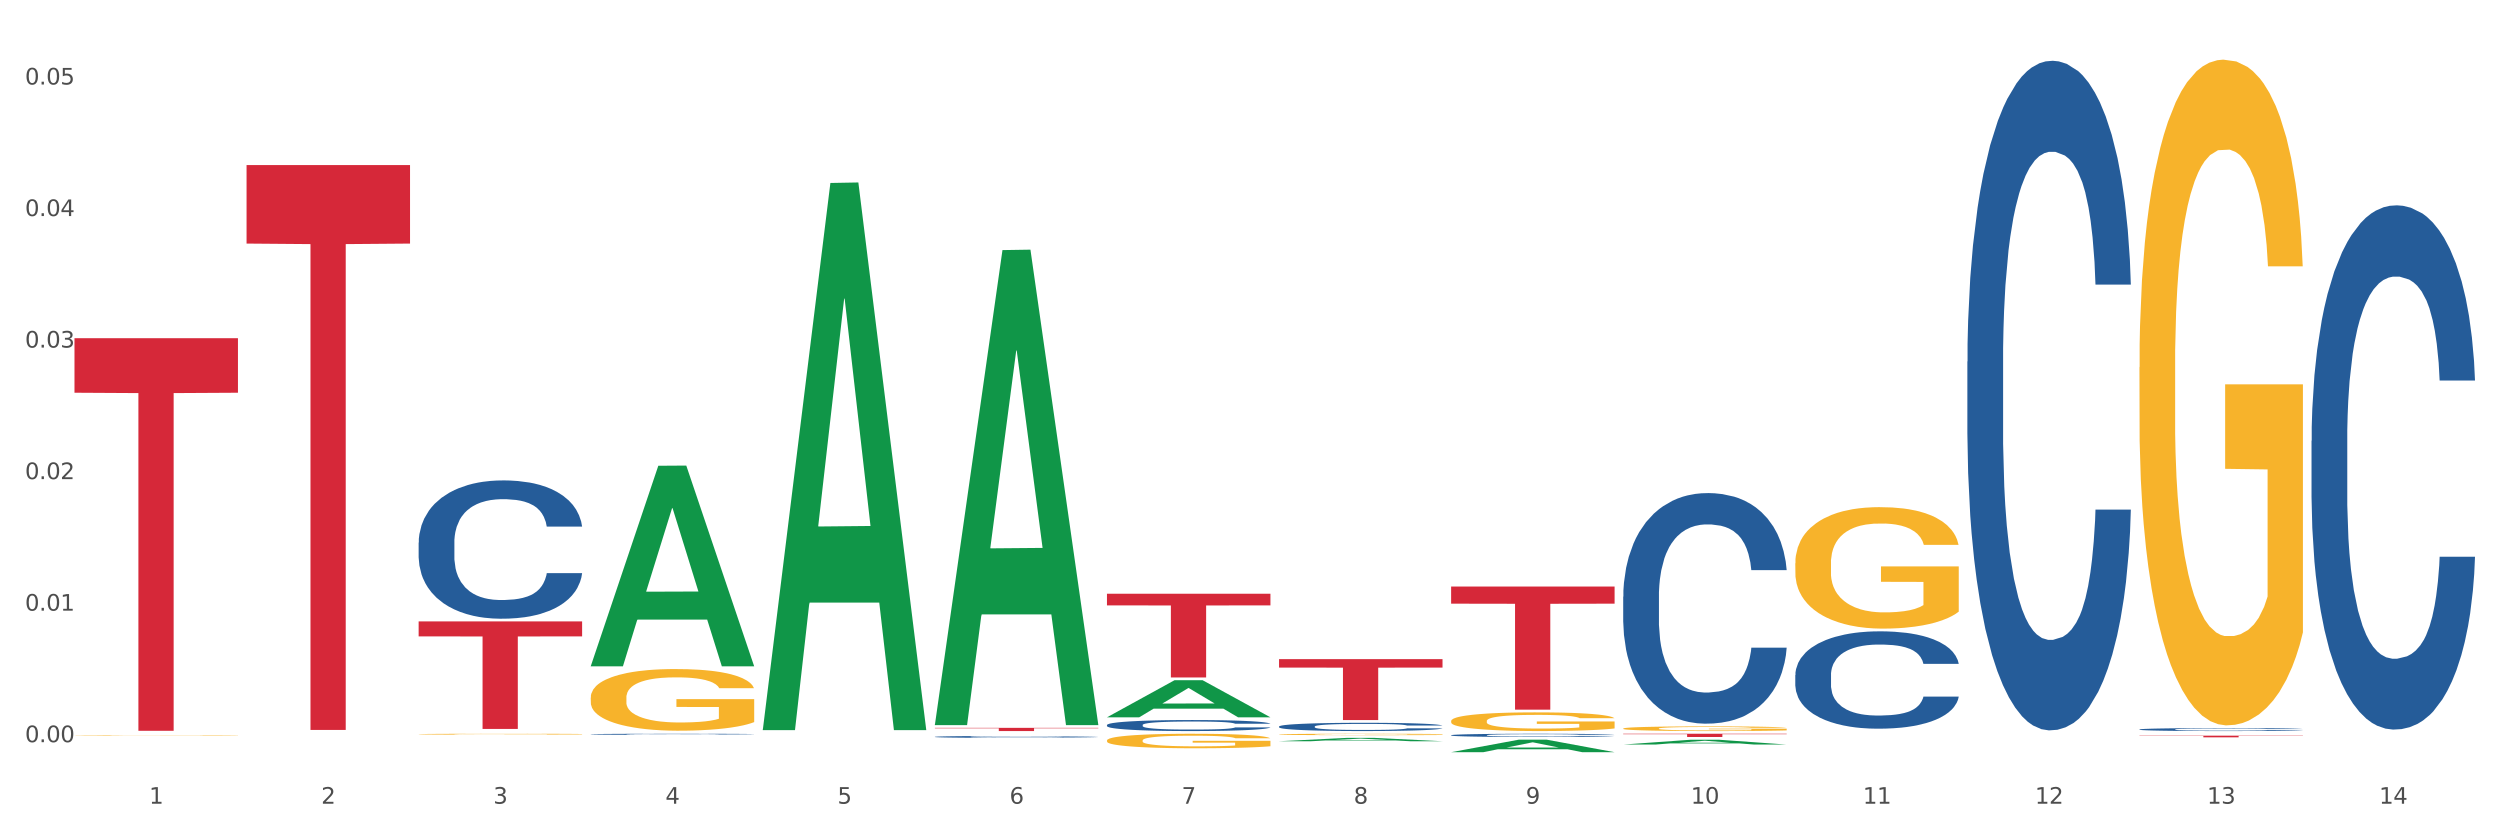 <?xml version="1.0" encoding="utf-8" standalone="no"?>
<!DOCTYPE svg PUBLIC "-//W3C//DTD SVG 1.1//EN"
  "http://www.w3.org/Graphics/SVG/1.1/DTD/svg11.dtd">
<svg xmlns:xlink="http://www.w3.org/1999/xlink" width="1080pt" height="360pt" viewBox="0 0 1080 360" xmlns="http://www.w3.org/2000/svg" version="1.1">
 <rect x="0" y="0" width="1080" height="360" fill="#333333" stroke="none"/>
 <defs>
  <style type="text/css">*{stroke-linejoin: round; stroke-linecap: butt}</style>
 </defs>
 <g id="figure_1">
  <g id="patch_1">
   <path d="M 0 360 
L 1080 360 
L 1080 0 
L 0 0 
z
" style="fill: #ffffff; stroke: #ffffff; stroke-linejoin: miter"/>
  </g>
  <g id="axes_1">
   <g id="matplotlib.axis_1">
    <g id="xtick_1">
     <g id="text_1">
      <!-- 1 -->
      <g style="fill: #4d4d4d" transform="translate(64.432 347.204) scale(0.096 -0.096)">
       <defs>
        <path id="DejaVuSans-31" d="M 794 531 
L 1825 531 
L 1825 4091 
L 703 3866 
L 703 4441 
L 1819 4666 
L 2450 4666 
L 2450 531 
L 3481 531 
L 3481 0 
L 794 0 
L 794 531 
z
" transform="scale(0.016)"/>
       </defs>
       <use xlink:href="#DejaVuSans-31"/>
      </g>
     </g>
    </g>
    <g id="xtick_2">
     <g id="text_2">
      <!-- 2 -->
      <g style="fill: #4d4d4d" transform="translate(138.771 347.204) scale(0.096 -0.096)">
       <defs>
        <path id="DejaVuSans-32" d="M 1228 531 
L 3431 531 
L 3431 0 
L 469 0 
L 469 531 
Q 828 903 1448 1529 
Q 2069 2156 2228 2338 
Q 2531 2678 2651 2914 
Q 2772 3150 2772 3378 
Q 2772 3750 2511 3984 
Q 2250 4219 1831 4219 
Q 1534 4219 1204 4116 
Q 875 4013 500 3803 
L 500 4441 
Q 881 4594 1212 4672 
Q 1544 4750 1819 4750 
Q 2544 4750 2975 4387 
Q 3406 4025 3406 3419 
Q 3406 3131 3298 2873 
Q 3191 2616 2906 2266 
Q 2828 2175 2409 1742 
Q 1991 1309 1228 531 
z
" transform="scale(0.016)"/>
       </defs>
       <use xlink:href="#DejaVuSans-32"/>
      </g>
     </g>
    </g>
    <g id="xtick_3">
     <g id="text_3">
      <!-- 3 -->
      <g style="fill: #4d4d4d" transform="translate(213.109 347.204) scale(0.096 -0.096)">
       <defs>
        <path id="DejaVuSans-33" d="M 2597 2516 
Q 3050 2419 3304 2112 
Q 3559 1806 3559 1356 
Q 3559 666 3084 287 
Q 2609 -91 1734 -91 
Q 1441 -91 1130 -33 
Q 819 25 488 141 
L 488 750 
Q 750 597 1062 519 
Q 1375 441 1716 441 
Q 2309 441 2620 675 
Q 2931 909 2931 1356 
Q 2931 1769 2642 2001 
Q 2353 2234 1838 2234 
L 1294 2234 
L 1294 2753 
L 1863 2753 
Q 2328 2753 2575 2939 
Q 2822 3125 2822 3475 
Q 2822 3834 2567 4026 
Q 2313 4219 1838 4219 
Q 1578 4219 1281 4162 
Q 984 4106 628 3988 
L 628 4550 
Q 988 4650 1302 4700 
Q 1616 4750 1894 4750 
Q 2613 4750 3031 4423 
Q 3450 4097 3450 3541 
Q 3450 3153 3228 2886 
Q 3006 2619 2597 2516 
z
" transform="scale(0.016)"/>
       </defs>
       <use xlink:href="#DejaVuSans-33"/>
      </g>
     </g>
    </g>
    <g id="xtick_4">
     <g id="text_4">
      <!-- 4 -->
      <g style="fill: #4d4d4d" transform="translate(287.448 347.204) scale(0.096 -0.096)">
       <defs>
        <path id="DejaVuSans-34" d="M 2419 4116 
L 825 1625 
L 2419 1625 
L 2419 4116 
z
M 2253 4666 
L 3047 4666 
L 3047 1625 
L 3713 1625 
L 3713 1100 
L 3047 1100 
L 3047 0 
L 2419 0 
L 2419 1100 
L 313 1100 
L 313 1709 
L 2253 4666 
z
" transform="scale(0.016)"/>
       </defs>
       <use xlink:href="#DejaVuSans-34"/>
      </g>
     </g>
    </g>
    <g id="xtick_5">
     <g id="text_5">
      <!-- 5 -->
      <g style="fill: #4d4d4d" transform="translate(361.787 347.204) scale(0.096 -0.096)">
       <defs>
        <path id="DejaVuSans-35" d="M 691 4666 
L 3169 4666 
L 3169 4134 
L 1269 4134 
L 1269 2991 
Q 1406 3038 1543 3061 
Q 1681 3084 1819 3084 
Q 2600 3084 3056 2656 
Q 3513 2228 3513 1497 
Q 3513 744 3044 326 
Q 2575 -91 1722 -91 
Q 1428 -91 1123 -41 
Q 819 9 494 109 
L 494 744 
Q 775 591 1075 516 
Q 1375 441 1709 441 
Q 2250 441 2565 725 
Q 2881 1009 2881 1497 
Q 2881 1984 2565 2268 
Q 2250 2553 1709 2553 
Q 1456 2553 1204 2497 
Q 953 2441 691 2322 
L 691 4666 
z
" transform="scale(0.016)"/>
       </defs>
       <use xlink:href="#DejaVuSans-35"/>
      </g>
     </g>
    </g>
    <g id="xtick_6">
     <g id="text_6">
      <!-- 6 -->
      <g style="fill: #4d4d4d" transform="translate(436.125 347.204) scale(0.096 -0.096)">
       <defs>
        <path id="DejaVuSans-36" d="M 2113 2584 
Q 1688 2584 1439 2293 
Q 1191 2003 1191 1497 
Q 1191 994 1439 701 
Q 1688 409 2113 409 
Q 2538 409 2786 701 
Q 3034 994 3034 1497 
Q 3034 2003 2786 2293 
Q 2538 2584 2113 2584 
z
M 3366 4563 
L 3366 3988 
Q 3128 4100 2886 4159 
Q 2644 4219 2406 4219 
Q 1781 4219 1451 3797 
Q 1122 3375 1075 2522 
Q 1259 2794 1537 2939 
Q 1816 3084 2150 3084 
Q 2853 3084 3261 2657 
Q 3669 2231 3669 1497 
Q 3669 778 3244 343 
Q 2819 -91 2113 -91 
Q 1303 -91 875 529 
Q 447 1150 447 2328 
Q 447 3434 972 4092 
Q 1497 4750 2381 4750 
Q 2619 4750 2861 4703 
Q 3103 4656 3366 4563 
z
" transform="scale(0.016)"/>
       </defs>
       <use xlink:href="#DejaVuSans-36"/>
      </g>
     </g>
    </g>
    <g id="xtick_7">
     <g id="text_7">
      <!-- 7 -->
      <g style="fill: #4d4d4d" transform="translate(510.464 347.204) scale(0.096 -0.096)">
       <defs>
        <path id="DejaVuSans-37" d="M 525 4666 
L 3525 4666 
L 3525 4397 
L 1831 0 
L 1172 0 
L 2766 4134 
L 525 4134 
L 525 4666 
z
" transform="scale(0.016)"/>
       </defs>
       <use xlink:href="#DejaVuSans-37"/>
      </g>
     </g>
    </g>
    <g id="xtick_8">
     <g id="text_8">
      <!-- 8 -->
      <g style="fill: #4d4d4d" transform="translate(584.803 347.204) scale(0.096 -0.096)">
       <defs>
        <path id="DejaVuSans-38" d="M 2034 2216 
Q 1584 2216 1326 1975 
Q 1069 1734 1069 1313 
Q 1069 891 1326 650 
Q 1584 409 2034 409 
Q 2484 409 2743 651 
Q 3003 894 3003 1313 
Q 3003 1734 2745 1975 
Q 2488 2216 2034 2216 
z
M 1403 2484 
Q 997 2584 770 2862 
Q 544 3141 544 3541 
Q 544 4100 942 4425 
Q 1341 4750 2034 4750 
Q 2731 4750 3128 4425 
Q 3525 4100 3525 3541 
Q 3525 3141 3298 2862 
Q 3072 2584 2669 2484 
Q 3125 2378 3379 2068 
Q 3634 1759 3634 1313 
Q 3634 634 3220 271 
Q 2806 -91 2034 -91 
Q 1263 -91 848 271 
Q 434 634 434 1313 
Q 434 1759 690 2068 
Q 947 2378 1403 2484 
z
M 1172 3481 
Q 1172 3119 1398 2916 
Q 1625 2713 2034 2713 
Q 2441 2713 2670 2916 
Q 2900 3119 2900 3481 
Q 2900 3844 2670 4047 
Q 2441 4250 2034 4250 
Q 1625 4250 1398 4047 
Q 1172 3844 1172 3481 
z
" transform="scale(0.016)"/>
       </defs>
       <use xlink:href="#DejaVuSans-38"/>
      </g>
     </g>
    </g>
    <g id="xtick_9">
     <g id="text_9">
      <!-- 9 -->
      <g style="fill: #4d4d4d" transform="translate(659.142 347.204) scale(0.096 -0.096)">
       <defs>
        <path id="DejaVuSans-39" d="M 703 97 
L 703 672 
Q 941 559 1184 500 
Q 1428 441 1663 441 
Q 2288 441 2617 861 
Q 2947 1281 2994 2138 
Q 2813 1869 2534 1725 
Q 2256 1581 1919 1581 
Q 1219 1581 811 2004 
Q 403 2428 403 3163 
Q 403 3881 828 4315 
Q 1253 4750 1959 4750 
Q 2769 4750 3195 4129 
Q 3622 3509 3622 2328 
Q 3622 1225 3098 567 
Q 2575 -91 1691 -91 
Q 1453 -91 1209 -44 
Q 966 3 703 97 
z
M 1959 2075 
Q 2384 2075 2632 2365 
Q 2881 2656 2881 3163 
Q 2881 3666 2632 3958 
Q 2384 4250 1959 4250 
Q 1534 4250 1286 3958 
Q 1038 3666 1038 3163 
Q 1038 2656 1286 2365 
Q 1534 2075 1959 2075 
z
" transform="scale(0.016)"/>
       </defs>
       <use xlink:href="#DejaVuSans-39"/>
      </g>
     </g>
    </g>
    <g id="xtick_10">
     <g id="text_10">
      <!-- 10 -->
      <g style="fill: #4d4d4d" transform="translate(730.426 347.204) scale(0.096 -0.096)">
       <defs>
        <path id="DejaVuSans-30" d="M 2034 4250 
Q 1547 4250 1301 3770 
Q 1056 3291 1056 2328 
Q 1056 1369 1301 889 
Q 1547 409 2034 409 
Q 2525 409 2770 889 
Q 3016 1369 3016 2328 
Q 3016 3291 2770 3770 
Q 2525 4250 2034 4250 
z
M 2034 4750 
Q 2819 4750 3233 4129 
Q 3647 3509 3647 2328 
Q 3647 1150 3233 529 
Q 2819 -91 2034 -91 
Q 1250 -91 836 529 
Q 422 1150 422 2328 
Q 422 3509 836 4129 
Q 1250 4750 2034 4750 
z
" transform="scale(0.016)"/>
       </defs>
       <use xlink:href="#DejaVuSans-31"/>
       <use xlink:href="#DejaVuSans-30" transform="translate(63.623 0)"/>
      </g>
     </g>
    </g>
    <g id="xtick_11">
     <g id="text_11">
      <!-- 11 -->
      <g style="fill: #4d4d4d" transform="translate(804.765 347.204) scale(0.096 -0.096)">
       <use xlink:href="#DejaVuSans-31"/>
       <use xlink:href="#DejaVuSans-31" transform="translate(63.623 0)"/>
      </g>
     </g>
    </g>
    <g id="xtick_12">
     <g id="text_12">
      <!-- 12 -->
      <g style="fill: #4d4d4d" transform="translate(879.104 347.204) scale(0.096 -0.096)">
       <use xlink:href="#DejaVuSans-31"/>
       <use xlink:href="#DejaVuSans-32" transform="translate(63.623 0)"/>
      </g>
     </g>
    </g>
    <g id="xtick_13">
     <g id="text_13">
      <!-- 13 -->
      <g style="fill: #4d4d4d" transform="translate(953.442 347.204) scale(0.096 -0.096)">
       <use xlink:href="#DejaVuSans-31"/>
       <use xlink:href="#DejaVuSans-33" transform="translate(63.623 0)"/>
      </g>
     </g>
    </g>
    <g id="xtick_14">
     <g id="text_14">
      <!-- 14 -->
      <g style="fill: #4d4d4d" transform="translate(1027.781 347.204) scale(0.096 -0.096)">
       <use xlink:href="#DejaVuSans-31"/>
       <use xlink:href="#DejaVuSans-34" transform="translate(63.623 0)"/>
      </g>
     </g>
    </g>
    <g id="xtick_15"/>
    <g id="xtick_16"/>
    <g id="xtick_17"/>
    <g id="xtick_18"/>
    <g id="xtick_19"/>
    <g id="xtick_20"/>
    <g id="xtick_21"/>
    <g id="xtick_22"/>
    <g id="xtick_23"/>
    <g id="xtick_24"/>
    <g id="xtick_25"/>
    <g id="xtick_26"/>
    <g id="xtick_27"/>
   </g>
   <g id="matplotlib.axis_2">
    <g id="ytick_1">
     <g id="text_15">
      <!-- 0.00 -->
      <g style="fill: #4d4d4d" transform="translate(10.8 320.629) scale(0.096 -0.096)">
       <defs>
        <path id="DejaVuSans-2e" d="M 684 794 
L 1344 794 
L 1344 0 
L 684 0 
L 684 794 
z
" transform="scale(0.016)"/>
       </defs>
       <use xlink:href="#DejaVuSans-30"/>
       <use xlink:href="#DejaVuSans-2e" transform="translate(63.623 0)"/>
       <use xlink:href="#DejaVuSans-30" transform="translate(95.41 0)"/>
       <use xlink:href="#DejaVuSans-30" transform="translate(159.033 0)"/>
      </g>
     </g>
    </g>
    <g id="ytick_2">
     <g id="text_16">
      <!-- 0.01 -->
      <g style="fill: #4d4d4d" transform="translate(10.8 263.805) scale(0.096 -0.096)">
       <use xlink:href="#DejaVuSans-30"/>
       <use xlink:href="#DejaVuSans-2e" transform="translate(63.623 0)"/>
       <use xlink:href="#DejaVuSans-30" transform="translate(95.41 0)"/>
       <use xlink:href="#DejaVuSans-31" transform="translate(159.033 0)"/>
      </g>
     </g>
    </g>
    <g id="ytick_3">
     <g id="text_17">
      <!-- 0.02 -->
      <g style="fill: #4d4d4d" transform="translate(10.8 206.982) scale(0.096 -0.096)">
       <use xlink:href="#DejaVuSans-30"/>
       <use xlink:href="#DejaVuSans-2e" transform="translate(63.623 0)"/>
       <use xlink:href="#DejaVuSans-30" transform="translate(95.41 0)"/>
       <use xlink:href="#DejaVuSans-32" transform="translate(159.033 0)"/>
      </g>
     </g>
    </g>
    <g id="ytick_4">
     <g id="text_18">
      <!-- 0.03 -->
      <g style="fill: #4d4d4d" transform="translate(10.8 150.159) scale(0.096 -0.096)">
       <use xlink:href="#DejaVuSans-30"/>
       <use xlink:href="#DejaVuSans-2e" transform="translate(63.623 0)"/>
       <use xlink:href="#DejaVuSans-30" transform="translate(95.41 0)"/>
       <use xlink:href="#DejaVuSans-33" transform="translate(159.033 0)"/>
      </g>
     </g>
    </g>
    <g id="ytick_5">
     <g id="text_19">
      <!-- 0.04 -->
      <g style="fill: #4d4d4d" transform="translate(10.8 93.335) scale(0.096 -0.096)">
       <use xlink:href="#DejaVuSans-30"/>
       <use xlink:href="#DejaVuSans-2e" transform="translate(63.623 0)"/>
       <use xlink:href="#DejaVuSans-30" transform="translate(95.41 0)"/>
       <use xlink:href="#DejaVuSans-34" transform="translate(159.033 0)"/>
      </g>
     </g>
    </g>
    <g id="ytick_6">
     <g id="text_20">
      <!-- 0.05 -->
      <g style="fill: #4d4d4d" transform="translate(10.8 36.512) scale(0.096 -0.096)">
       <use xlink:href="#DejaVuSans-30"/>
       <use xlink:href="#DejaVuSans-2e" transform="translate(63.623 0)"/>
       <use xlink:href="#DejaVuSans-30" transform="translate(95.41 0)"/>
       <use xlink:href="#DejaVuSans-35" transform="translate(159.033 0)"/>
      </g>
     </g>
    </g>
    <g id="ytick_7"/>
    <g id="ytick_8"/>
    <g id="ytick_9"/>
    <g id="ytick_10"/>
    <g id="ytick_11"/>
   </g>
   <g id="PolyCollection_1">
    <path d="M 255.191 287.705 
L 255.264 287.623 
L 284.386 201.207 
L 296.472 201.126 
L 325.813 287.868 
L 311.834 287.868 
L 305.5 267.669 
L 275.431 267.669 
L 275.213 267.994 
L 269.097 287.868 
L 255.191 287.868 
L 255.191 287.705 
L 279.217 255.614 
L 301.714 255.533 
L 290.575 219.614 
L 290.429 219.451 
L 290.284 219.696 
L 279.144 255.533 
L 279.217 255.614 
L 255.191 287.705 
z
" clip-path="url(#pd360935591)" style="fill: #109648"/>
    <path d="M 255.191 317.194 
L 255.275 317.194 
L 255.275 317.182 
L 255.525 317.165 
L 256.443 317.135 
L 257.612 317.112 
L 259.615 317.085 
L 260.701 317.074 
L 262.12 317.062 
L 265.041 317.041 
L 268.381 317.024 
L 270.718 317.014 
L 272.471 317.008 
L 276.394 316.998 
L 278.648 316.993 
L 280.986 316.989 
L 282.989 316.986 
L 286.328 316.983 
L 288.999 316.982 
L 292.088 316.982 
L 294.676 316.982 
L 298.098 316.984 
L 303.107 316.989 
L 305.027 316.992 
L 307.615 316.997 
L 310.286 317.004 
L 312.457 317.011 
L 314.961 317.021 
L 317.549 317.034 
L 320.053 317.05 
L 321.806 317.065 
L 323.225 317.081 
L 324.477 317.101 
L 325.396 317.122 
L 325.813 317.14 
L 310.537 317.14 
L 310.119 317.124 
L 309.284 317.106 
L 308.45 317.095 
L 307.531 317.085 
L 306.112 317.074 
L 304.86 317.068 
L 302.773 317.059 
L 300.853 317.054 
L 299.267 317.051 
L 297.347 317.049 
L 293.257 317.046 
L 290.335 317.046 
L 288.499 317.047 
L 286.245 317.049 
L 284.325 317.052 
L 282.071 317.057 
L 280.318 317.063 
L 278.565 317.07 
L 277.563 317.075 
L 276.06 317.085 
L 275.059 317.093 
L 273.723 317.106 
L 272.972 317.116 
L 271.636 317.14 
L 271.052 317.158 
L 270.801 317.171 
L 270.634 317.185 
L 270.634 317.252 
L 271.135 317.283 
L 271.553 317.295 
L 272.22 317.31 
L 273.473 317.329 
L 275.309 317.348 
L 277.229 317.361 
L 278.815 317.369 
L 280.318 317.375 
L 281.82 317.38 
L 283.657 317.385 
L 285.159 317.387 
L 287.413 317.39 
L 290.085 317.391 
L 292.172 317.391 
L 296.429 317.389 
L 298.349 317.387 
L 300.185 317.384 
L 302.189 317.379 
L 303.775 317.374 
L 304.693 317.37 
L 306.196 317.362 
L 307.364 317.353 
L 308.366 317.343 
L 309.034 317.334 
L 309.785 317.321 
L 310.37 317.307 
L 310.537 317.299 
L 325.813 317.299 
L 325.479 317.315 
L 324.895 317.33 
L 323.726 317.35 
L 322.808 317.362 
L 321.389 317.376 
L 319.886 317.388 
L 317.799 317.401 
L 315.879 317.411 
L 313.876 317.42 
L 311.705 317.428 
L 307.782 317.439 
L 306.363 317.442 
L 303.358 317.447 
L 301.02 317.45 
L 297.598 317.453 
L 294.092 317.455 
L 290.419 317.455 
L 287.163 317.454 
L 283.573 317.452 
L 281.32 317.449 
L 278.815 317.445 
L 275.893 317.439 
L 273.139 317.432 
L 270.551 317.423 
L 268.13 317.413 
L 265.876 317.402 
L 262.955 317.383 
L 260.784 317.365 
L 259.198 317.348 
L 258.113 317.334 
L 257.028 317.316 
L 256.443 317.303 
L 255.525 317.273 
L 255.191 317.245 
L 255.191 317.194 
z
" clip-path="url(#pd360935591)" style="fill: #255c99"/>
    <path d="M 403.869 318.307 
L 403.952 318.306 
L 403.952 318.285 
L 404.202 318.257 
L 405.121 318.204 
L 406.289 318.164 
L 408.293 318.118 
L 409.378 318.098 
L 410.797 318.077 
L 413.719 318.041 
L 417.058 318.011 
L 419.395 317.995 
L 421.148 317.984 
L 425.072 317.966 
L 427.326 317.957 
L 429.663 317.951 
L 431.666 317.946 
L 435.006 317.941 
L 437.677 317.939 
L 440.766 317.938 
L 443.353 317.939 
L 446.776 317.942 
L 451.785 317.951 
L 453.704 317.956 
L 456.292 317.965 
L 458.964 317.977 
L 461.134 317.989 
L 463.638 318.006 
L 466.226 318.029 
L 468.73 318.057 
L 470.483 318.083 
L 471.903 318.111 
L 473.155 318.145 
L 474.073 318.182 
L 474.49 318.212 
L 459.214 318.212 
L 458.797 318.185 
L 457.962 318.155 
L 457.127 318.134 
L 456.209 318.118 
L 454.79 318.099 
L 453.538 318.087 
L 451.451 318.073 
L 449.531 318.064 
L 447.945 318.059 
L 446.025 318.054 
L 441.934 318.05 
L 439.012 318.05 
L 437.176 318.051 
L 434.922 318.055 
L 433.002 318.06 
L 430.748 318.069 
L 428.995 318.079 
L 427.242 318.092 
L 426.24 318.101 
L 424.738 318.117 
L 423.736 318.131 
L 422.401 318.154 
L 421.649 318.17 
L 420.314 318.213 
L 419.729 318.245 
L 419.479 318.266 
L 419.312 318.29 
L 419.312 318.407 
L 419.813 318.46 
L 420.23 318.482 
L 420.898 318.508 
L 422.15 318.541 
L 423.987 318.573 
L 425.907 318.596 
L 427.493 318.611 
L 428.995 318.621 
L 430.498 318.63 
L 432.334 318.637 
L 433.837 318.642 
L 436.091 318.646 
L 438.762 318.648 
L 440.849 318.648 
L 445.106 318.645 
L 447.026 318.641 
L 448.863 318.636 
L 450.866 318.627 
L 452.452 318.618 
L 453.371 318.612 
L 454.873 318.597 
L 456.042 318.582 
L 457.044 318.565 
L 457.711 318.55 
L 458.463 318.527 
L 459.047 318.502 
L 459.214 318.488 
L 474.49 318.488 
L 474.156 318.515 
L 473.572 318.542 
L 472.403 318.577 
L 471.485 318.597 
L 470.066 318.622 
L 468.563 318.643 
L 466.477 318.666 
L 464.557 318.684 
L 462.553 318.699 
L 460.383 318.712 
L 456.459 318.731 
L 455.04 318.736 
L 452.035 318.745 
L 449.698 318.75 
L 446.275 318.756 
L 442.769 318.759 
L 439.096 318.759 
L 435.84 318.758 
L 432.251 318.753 
L 429.997 318.749 
L 427.493 318.742 
L 424.571 318.732 
L 421.816 318.719 
L 419.228 318.704 
L 416.808 318.687 
L 414.554 318.667 
L 411.632 318.635 
L 409.462 318.603 
L 407.875 318.574 
L 406.79 318.549 
L 405.705 318.518 
L 405.121 318.496 
L 404.202 318.443 
L 403.869 318.395 
L 403.869 318.307 
z
" clip-path="url(#pd360935591)" style="fill: #255c99"/>
    <path d="M 478.207 313.194 
L 478.291 313.189 
L 478.291 313.068 
L 478.541 312.902 
L 479.459 312.598 
L 480.628 312.367 
L 482.632 312.098 
L 483.717 311.985 
L 485.136 311.858 
L 488.058 311.654 
L 491.397 311.48 
L 493.734 311.384 
L 495.487 311.323 
L 499.41 311.215 
L 501.664 311.167 
L 504.002 311.128 
L 506.005 311.102 
L 509.344 311.071 
L 512.016 311.058 
L 515.104 311.054 
L 517.692 311.058 
L 521.115 311.076 
L 526.123 311.128 
L 528.043 311.158 
L 530.631 311.21 
L 533.302 311.28 
L 535.473 311.35 
L 537.977 311.45 
L 540.565 311.58 
L 543.069 311.745 
L 544.822 311.898 
L 546.241 312.059 
L 547.493 312.254 
L 548.412 312.467 
L 548.829 312.646 
L 533.553 312.646 
L 533.135 312.485 
L 532.301 312.311 
L 531.466 312.193 
L 530.548 312.098 
L 529.128 311.989 
L 527.876 311.919 
L 525.789 311.837 
L 523.869 311.785 
L 522.283 311.754 
L 520.363 311.728 
L 516.273 311.702 
L 513.351 311.702 
L 511.515 311.711 
L 509.261 311.732 
L 507.341 311.763 
L 505.087 311.815 
L 503.334 311.872 
L 501.581 311.945 
L 500.579 311.998 
L 499.077 312.093 
L 498.075 312.172 
L 496.739 312.306 
L 495.988 312.402 
L 494.652 312.65 
L 494.068 312.833 
L 493.818 312.959 
L 493.651 313.098 
L 493.651 313.777 
L 494.151 314.081 
L 494.569 314.212 
L 495.237 314.359 
L 496.489 314.551 
L 498.325 314.738 
L 500.245 314.873 
L 501.831 314.955 
L 503.334 315.016 
L 504.837 315.064 
L 506.673 315.108 
L 508.176 315.134 
L 510.429 315.16 
L 513.101 315.173 
L 515.188 315.173 
L 519.445 315.151 
L 521.365 315.129 
L 523.202 315.099 
L 525.205 315.051 
L 526.791 314.999 
L 527.709 314.96 
L 529.212 314.877 
L 530.381 314.79 
L 531.382 314.69 
L 532.05 314.603 
L 532.801 314.473 
L 533.386 314.325 
L 533.553 314.246 
L 548.829 314.246 
L 548.495 314.403 
L 547.911 314.555 
L 546.742 314.76 
L 545.824 314.877 
L 544.405 315.021 
L 542.902 315.142 
L 540.815 315.277 
L 538.895 315.377 
L 536.892 315.464 
L 534.721 315.543 
L 530.798 315.651 
L 529.379 315.682 
L 526.374 315.734 
L 524.036 315.764 
L 520.614 315.795 
L 517.108 315.812 
L 513.435 315.817 
L 510.179 315.808 
L 506.59 315.782 
L 504.336 315.756 
L 501.831 315.717 
L 498.91 315.656 
L 496.155 315.582 
L 493.567 315.495 
L 491.146 315.395 
L 488.892 315.282 
L 485.971 315.095 
L 483.8 314.912 
L 482.214 314.742 
L 481.129 314.599 
L 480.044 314.416 
L 479.459 314.29 
L 478.541 313.985 
L 478.207 313.703 
L 478.207 313.194 
z
" clip-path="url(#pd360935591)" style="fill: #255c99"/>
    <path d="M 626.885 317.607 
L 626.968 317.606 
L 626.968 317.571 
L 627.219 317.522 
L 628.137 317.433 
L 629.306 317.366 
L 631.309 317.287 
L 632.394 317.254 
L 633.813 317.217 
L 636.735 317.157 
L 640.074 317.106 
L 642.411 317.078 
L 644.164 317.06 
L 648.088 317.029 
L 650.342 317.015 
L 652.679 317.003 
L 654.683 316.996 
L 658.022 316.987 
L 660.693 316.983 
L 663.782 316.982 
L 666.369 316.983 
L 669.792 316.988 
L 674.801 317.003 
L 676.721 317.012 
L 679.308 317.027 
L 681.98 317.048 
L 684.15 317.068 
L 686.654 317.097 
L 689.242 317.135 
L 691.747 317.184 
L 693.5 317.228 
L 694.919 317.275 
L 696.171 317.333 
L 697.089 317.395 
L 697.506 317.447 
L 682.23 317.447 
L 681.813 317.4 
L 680.978 317.349 
L 680.143 317.315 
L 679.225 317.287 
L 677.806 317.255 
L 676.554 317.235 
L 674.467 317.211 
L 672.547 317.195 
L 670.961 317.186 
L 669.041 317.179 
L 664.95 317.171 
L 662.029 317.171 
L 660.192 317.174 
L 657.938 317.18 
L 656.018 317.189 
L 653.764 317.204 
L 652.011 317.221 
L 650.258 317.242 
L 649.257 317.258 
L 647.754 317.286 
L 646.752 317.308 
L 645.417 317.348 
L 644.665 317.376 
L 643.33 317.448 
L 642.745 317.502 
L 642.495 317.539 
L 642.328 317.579 
L 642.328 317.778 
L 642.829 317.867 
L 643.246 317.905 
L 643.914 317.948 
L 645.166 318.004 
L 647.003 318.059 
L 648.923 318.099 
L 650.509 318.123 
L 652.011 318.141 
L 653.514 318.155 
L 655.35 318.167 
L 656.853 318.175 
L 659.107 318.182 
L 661.778 318.186 
L 663.865 318.186 
L 668.122 318.18 
L 670.042 318.174 
L 671.879 318.165 
L 673.882 318.151 
L 675.468 318.135 
L 676.387 318.124 
L 677.889 318.1 
L 679.058 318.074 
L 680.06 318.045 
L 680.728 318.02 
L 681.479 317.981 
L 682.063 317.938 
L 682.23 317.915 
L 697.506 317.915 
L 697.173 317.961 
L 696.588 318.006 
L 695.42 318.065 
L 694.501 318.1 
L 693.082 318.142 
L 691.58 318.177 
L 689.493 318.217 
L 687.573 318.246 
L 685.569 318.272 
L 683.399 318.294 
L 679.475 318.326 
L 678.056 318.335 
L 675.051 318.35 
L 672.714 318.359 
L 669.291 318.368 
L 665.785 318.373 
L 662.112 318.375 
L 658.856 318.372 
L 655.267 318.364 
L 653.013 318.357 
L 650.509 318.345 
L 647.587 318.328 
L 644.832 318.306 
L 642.244 318.28 
L 639.824 318.251 
L 637.57 318.218 
L 634.648 318.163 
L 632.478 318.11 
L 630.892 318.06 
L 629.806 318.018 
L 628.721 317.965 
L 628.137 317.928 
L 627.219 317.839 
L 626.885 317.756 
L 626.885 317.607 
z
" clip-path="url(#pd360935591)" style="fill: #255c99"/>
    <path d="M 701.223 257.77 
L 701.307 257.679 
L 701.307 255.132 
L 701.557 251.675 
L 702.476 245.306 
L 703.644 240.484 
L 705.648 234.843 
L 706.733 232.478 
L 708.152 229.839 
L 711.074 225.563 
L 714.413 221.924 
L 716.75 219.923 
L 718.503 218.649 
L 722.427 216.374 
L 724.681 215.374 
L 727.018 214.555 
L 729.021 214.009 
L 732.36 213.372 
L 735.032 213.099 
L 738.12 213.008 
L 740.708 213.099 
L 744.131 213.463 
L 749.139 214.555 
L 751.059 215.192 
L 753.647 216.283 
L 756.318 217.739 
L 758.489 219.195 
L 760.993 221.287 
L 763.581 224.017 
L 766.085 227.474 
L 767.838 230.658 
L 769.257 234.024 
L 770.51 238.119 
L 771.428 242.577 
L 771.845 246.307 
L 756.569 246.307 
L 756.151 242.94 
L 755.317 239.301 
L 754.482 236.845 
L 753.564 234.843 
L 752.145 232.569 
L 750.892 231.113 
L 748.805 229.384 
L 746.885 228.293 
L 745.299 227.656 
L 743.379 227.11 
L 739.289 226.564 
L 736.367 226.564 
L 734.531 226.746 
L 732.277 227.201 
L 730.357 227.838 
L 728.103 228.93 
L 726.35 230.112 
L 724.597 231.659 
L 723.595 232.751 
L 722.093 234.752 
L 721.091 236.39 
L 719.755 239.21 
L 719.004 241.212 
L 717.668 246.398 
L 717.084 250.219 
L 716.834 252.857 
L 716.667 255.769 
L 716.667 269.961 
L 717.168 276.33 
L 717.585 279.059 
L 718.253 282.153 
L 719.505 286.156 
L 721.341 290.068 
L 723.261 292.888 
L 724.847 294.617 
L 726.35 295.891 
L 727.853 296.891 
L 729.689 297.801 
L 731.192 298.347 
L 733.446 298.893 
L 736.117 299.166 
L 738.204 299.166 
L 742.461 298.711 
L 744.381 298.256 
L 746.218 297.619 
L 748.221 296.619 
L 749.807 295.527 
L 750.725 294.708 
L 752.228 292.979 
L 753.397 291.16 
L 754.398 289.067 
L 755.066 287.248 
L 755.818 284.518 
L 756.402 281.425 
L 756.569 279.787 
L 771.845 279.787 
L 771.511 283.063 
L 770.927 286.247 
L 769.758 290.523 
L 768.84 292.979 
L 767.421 295.982 
L 765.918 298.529 
L 763.831 301.349 
L 761.911 303.442 
L 759.908 305.262 
L 757.738 306.899 
L 753.814 309.174 
L 752.395 309.811 
L 749.39 310.902 
L 747.052 311.539 
L 743.63 312.176 
L 740.124 312.54 
L 736.451 312.631 
L 733.195 312.449 
L 729.606 311.903 
L 727.352 311.357 
L 724.847 310.538 
L 721.926 309.265 
L 719.171 307.718 
L 716.583 305.898 
L 714.162 303.806 
L 711.908 301.44 
L 708.987 297.528 
L 706.816 293.707 
L 705.23 290.159 
L 704.145 287.157 
L 703.06 283.335 
L 702.476 280.697 
L 701.557 274.328 
L 701.223 268.415 
L 701.223 257.77 
z
" clip-path="url(#pd360935591)" style="fill: #255c99"/>
    <path d="M 775.562 291.632 
L 775.646 291.594 
L 775.646 290.518 
L 775.896 289.058 
L 776.814 286.369 
L 777.983 284.333 
L 779.986 281.951 
L 781.072 280.953 
L 782.491 279.839 
L 785.412 278.033 
L 788.752 276.496 
L 791.089 275.651 
L 792.842 275.113 
L 796.765 274.153 
L 799.019 273.73 
L 801.357 273.385 
L 803.36 273.154 
L 806.699 272.885 
L 809.37 272.77 
L 812.459 272.732 
L 815.047 272.77 
L 818.469 272.924 
L 823.478 273.385 
L 825.398 273.654 
L 827.986 274.115 
L 830.657 274.729 
L 832.828 275.344 
L 835.332 276.227 
L 837.92 277.38 
L 840.424 278.84 
L 842.177 280.184 
L 843.596 281.606 
L 844.848 283.334 
L 845.766 285.217 
L 846.184 286.792 
L 830.908 286.792 
L 830.49 285.371 
L 829.655 283.834 
L 828.821 282.797 
L 827.902 281.951 
L 826.483 280.991 
L 825.231 280.376 
L 823.144 279.647 
L 821.224 279.186 
L 819.638 278.917 
L 817.718 278.686 
L 813.628 278.456 
L 810.706 278.456 
L 808.87 278.532 
L 806.616 278.725 
L 804.696 278.993 
L 802.442 279.454 
L 800.689 279.954 
L 798.936 280.607 
L 797.934 281.068 
L 796.431 281.913 
L 795.43 282.605 
L 794.094 283.795 
L 793.343 284.641 
L 792.007 286.83 
L 791.423 288.444 
L 791.172 289.558 
L 791.005 290.787 
L 791.005 296.78 
L 791.506 299.469 
L 791.924 300.622 
L 792.591 301.928 
L 793.844 303.618 
L 795.68 305.27 
L 797.6 306.461 
L 799.186 307.191 
L 800.689 307.729 
L 802.191 308.151 
L 804.028 308.535 
L 805.53 308.766 
L 807.784 308.996 
L 810.456 309.112 
L 812.543 309.112 
L 816.8 308.92 
L 818.72 308.728 
L 820.556 308.459 
L 822.56 308.036 
L 824.146 307.575 
L 825.064 307.229 
L 826.567 306.499 
L 827.735 305.731 
L 828.737 304.848 
L 829.405 304.079 
L 830.156 302.927 
L 830.741 301.621 
L 830.908 300.929 
L 846.184 300.929 
L 845.85 302.312 
L 845.266 303.657 
L 844.097 305.462 
L 843.179 306.499 
L 841.76 307.767 
L 840.257 308.843 
L 838.17 310.034 
L 836.25 310.917 
L 834.247 311.686 
L 832.076 312.377 
L 828.153 313.338 
L 826.734 313.606 
L 823.728 314.067 
L 821.391 314.336 
L 817.969 314.605 
L 814.463 314.759 
L 810.79 314.797 
L 807.534 314.721 
L 803.944 314.49 
L 801.69 314.26 
L 799.186 313.914 
L 796.264 313.376 
L 793.51 312.723 
L 790.922 311.955 
L 788.501 311.071 
L 786.247 310.072 
L 783.325 308.42 
L 781.155 306.807 
L 779.569 305.309 
L 778.484 304.041 
L 777.399 302.427 
L 776.814 301.313 
L 775.896 298.624 
L 775.562 296.127 
L 775.562 291.632 
z
" clip-path="url(#pd360935591)" style="fill: #255c99"/>
    <path d="M 849.901 156.229 
L 849.984 155.965 
L 849.984 148.568 
L 850.235 138.529 
L 851.153 120.037 
L 852.322 106.036 
L 854.325 89.657 
L 855.41 82.788 
L 856.829 75.127 
L 859.751 62.711 
L 863.09 52.144 
L 865.428 46.332 
L 867.181 42.633 
L 871.104 36.029 
L 873.358 33.123 
L 875.695 30.745 
L 877.699 29.16 
L 881.038 27.311 
L 883.709 26.518 
L 886.798 26.254 
L 889.386 26.518 
L 892.808 27.575 
L 897.817 30.745 
L 899.737 32.595 
L 902.325 35.765 
L 904.996 39.991 
L 907.166 44.218 
L 909.671 50.294 
L 912.258 58.22 
L 914.763 68.258 
L 916.516 77.505 
L 917.935 87.279 
L 919.187 99.167 
L 920.105 112.112 
L 920.523 122.943 
L 905.246 122.943 
L 904.829 113.168 
L 903.994 102.601 
L 903.159 95.469 
L 902.241 89.657 
L 900.822 83.052 
L 899.57 78.825 
L 897.483 73.806 
L 895.563 70.636 
L 893.977 68.787 
L 892.057 67.202 
L 887.966 65.617 
L 885.045 65.617 
L 883.208 66.145 
L 880.954 67.466 
L 879.034 69.315 
L 876.78 72.485 
L 875.027 75.92 
L 873.274 80.411 
L 872.273 83.581 
L 870.77 89.393 
L 869.768 94.148 
L 868.433 102.337 
L 867.681 108.149 
L 866.346 123.207 
L 865.761 134.303 
L 865.511 141.964 
L 865.344 150.417 
L 865.344 191.629 
L 865.845 210.121 
L 866.262 218.047 
L 866.93 227.029 
L 868.182 238.652 
L 870.019 250.012 
L 871.939 258.202 
L 873.525 263.221 
L 875.027 266.919 
L 876.53 269.825 
L 878.367 272.467 
L 879.869 274.052 
L 882.123 275.637 
L 884.794 276.43 
L 886.881 276.43 
L 891.139 275.109 
L 893.059 273.788 
L 894.895 271.939 
L 896.899 269.033 
L 898.485 265.863 
L 899.403 263.485 
L 900.905 258.466 
L 902.074 253.182 
L 903.076 247.106 
L 903.744 241.823 
L 904.495 233.897 
L 905.079 224.915 
L 905.246 220.16 
L 920.523 220.16 
L 920.189 229.67 
L 919.604 238.917 
L 918.436 251.333 
L 917.517 258.466 
L 916.098 267.184 
L 914.596 274.581 
L 912.509 282.77 
L 910.589 288.846 
L 908.585 294.13 
L 906.415 298.885 
L 902.491 305.489 
L 901.072 307.338 
L 898.067 310.509 
L 895.73 312.358 
L 892.307 314.207 
L 888.801 315.264 
L 885.128 315.528 
L 881.873 315 
L 878.283 313.415 
L 876.029 311.829 
L 873.525 309.452 
L 870.603 305.753 
L 867.848 301.262 
L 865.261 295.979 
L 862.84 289.903 
L 860.586 283.034 
L 857.664 271.675 
L 855.494 260.579 
L 853.908 250.276 
L 852.823 241.558 
L 851.737 230.463 
L 851.153 222.802 
L 850.235 204.309 
L 849.901 187.138 
L 849.901 156.229 
z
" clip-path="url(#pd360935591)" style="fill: #255c99"/>
    <path d="M 924.24 315.111 
L 924.323 315.11 
L 924.323 315.077 
L 924.573 315.032 
L 925.492 314.95 
L 926.66 314.888 
L 928.664 314.816 
L 929.749 314.785 
L 931.168 314.751 
L 934.09 314.696 
L 937.429 314.65 
L 939.766 314.624 
L 941.519 314.607 
L 945.443 314.578 
L 947.697 314.565 
L 950.034 314.555 
L 952.037 314.548 
L 955.377 314.54 
L 958.048 314.536 
L 961.136 314.535 
L 963.724 314.536 
L 967.147 314.541 
L 972.155 314.555 
L 974.075 314.563 
L 976.663 314.577 
L 979.335 314.596 
L 981.505 314.614 
L 984.009 314.641 
L 986.597 314.677 
L 989.101 314.721 
L 990.854 314.762 
L 992.273 314.805 
L 993.526 314.858 
L 994.444 314.915 
L 994.861 314.963 
L 979.585 314.963 
L 979.168 314.92 
L 978.333 314.873 
L 977.498 314.842 
L 976.58 314.816 
L 975.161 314.787 
L 973.908 314.768 
L 971.822 314.746 
L 969.902 314.732 
L 968.316 314.723 
L 966.396 314.716 
L 962.305 314.709 
L 959.383 314.709 
L 957.547 314.712 
L 955.293 314.717 
L 953.373 314.726 
L 951.119 314.74 
L 949.366 314.755 
L 947.613 314.775 
L 946.611 314.789 
L 945.109 314.815 
L 944.107 314.836 
L 942.771 314.872 
L 942.02 314.898 
L 940.685 314.964 
L 940.1 315.014 
L 939.85 315.048 
L 939.683 315.085 
L 939.683 315.268 
L 940.184 315.35 
L 940.601 315.385 
L 941.269 315.424 
L 942.521 315.476 
L 944.358 315.526 
L 946.278 315.563 
L 947.864 315.585 
L 949.366 315.601 
L 950.869 315.614 
L 952.705 315.626 
L 954.208 315.633 
L 956.462 315.64 
L 959.133 315.643 
L 961.22 315.643 
L 965.477 315.638 
L 967.397 315.632 
L 969.234 315.623 
L 971.237 315.611 
L 972.823 315.597 
L 973.742 315.586 
L 975.244 315.564 
L 976.413 315.54 
L 977.415 315.513 
L 978.082 315.49 
L 978.834 315.455 
L 979.418 315.415 
L 979.585 315.394 
L 994.861 315.394 
L 994.527 315.436 
L 993.943 315.477 
L 992.774 315.532 
L 991.856 315.564 
L 990.437 315.602 
L 988.934 315.635 
L 986.847 315.671 
L 984.927 315.698 
L 982.924 315.722 
L 980.754 315.743 
L 976.83 315.772 
L 975.411 315.78 
L 972.406 315.794 
L 970.069 315.803 
L 966.646 315.811 
L 963.14 315.815 
L 959.467 315.817 
L 956.211 315.814 
L 952.622 315.807 
L 950.368 315.8 
L 947.864 315.79 
L 944.942 315.773 
L 942.187 315.753 
L 939.599 315.73 
L 937.178 315.703 
L 934.925 315.673 
L 932.003 315.622 
L 929.832 315.573 
L 928.246 315.527 
L 927.161 315.489 
L 926.076 315.44 
L 925.492 315.406 
L 924.573 315.324 
L 924.24 315.248 
L 924.24 315.111 
z
" clip-path="url(#pd360935591)" style="fill: #255c99"/>
    <path d="M 180.852 234.382 
L 180.936 234.328 
L 180.936 232.8 
L 181.186 230.726 
L 182.105 226.906 
L 183.273 224.013 
L 185.277 220.63 
L 186.362 219.211 
L 187.781 217.628 
L 190.703 215.063 
L 194.042 212.88 
L 196.379 211.68 
L 198.132 210.916 
L 202.056 209.551 
L 204.31 208.951 
L 206.647 208.46 
L 208.65 208.132 
L 211.989 207.75 
L 214.661 207.587 
L 217.749 207.532 
L 220.337 207.587 
L 223.76 207.805 
L 228.768 208.46 
L 230.688 208.842 
L 233.276 209.497 
L 235.947 210.37 
L 238.118 211.243 
L 240.622 212.498 
L 243.21 214.135 
L 245.714 216.209 
L 247.467 218.119 
L 248.886 220.139 
L 250.139 222.594 
L 251.057 225.268 
L 251.474 227.506 
L 236.198 227.506 
L 235.78 225.487 
L 234.946 223.304 
L 234.111 221.83 
L 233.193 220.63 
L 231.774 219.265 
L 230.521 218.392 
L 228.434 217.355 
L 226.514 216.7 
L 224.928 216.318 
L 223.008 215.991 
L 218.918 215.663 
L 215.996 215.663 
L 214.16 215.773 
L 211.906 216.045 
L 209.986 216.428 
L 207.732 217.082 
L 205.979 217.792 
L 204.226 218.72 
L 203.224 219.374 
L 201.722 220.575 
L 200.72 221.557 
L 199.384 223.249 
L 198.633 224.45 
L 197.297 227.561 
L 196.713 229.853 
L 196.463 231.435 
L 196.296 233.182 
L 196.296 241.695 
L 196.797 245.515 
L 197.214 247.152 
L 197.882 249.008 
L 199.134 251.409 
L 200.97 253.756 
L 202.89 255.448 
L 204.476 256.485 
L 205.979 257.249 
L 207.482 257.849 
L 209.318 258.395 
L 210.821 258.722 
L 213.075 259.049 
L 215.746 259.213 
L 217.833 259.213 
L 222.09 258.94 
L 224.01 258.667 
L 225.847 258.285 
L 227.85 257.685 
L 229.436 257.03 
L 230.354 256.539 
L 231.857 255.502 
L 233.026 254.411 
L 234.027 253.156 
L 234.695 252.064 
L 235.447 250.427 
L 236.031 248.571 
L 236.198 247.589 
L 251.474 247.589 
L 251.14 249.554 
L 250.556 251.464 
L 249.387 254.029 
L 248.469 255.502 
L 247.05 257.303 
L 245.547 258.831 
L 243.46 260.523 
L 241.54 261.778 
L 239.537 262.87 
L 237.367 263.852 
L 233.443 265.216 
L 232.024 265.598 
L 229.019 266.253 
L 226.681 266.635 
L 223.259 267.017 
L 219.753 267.236 
L 216.08 267.29 
L 212.824 267.181 
L 209.235 266.853 
L 206.981 266.526 
L 204.476 266.035 
L 201.555 265.271 
L 198.8 264.343 
L 196.212 263.252 
L 193.791 261.996 
L 191.538 260.578 
L 188.616 258.231 
L 186.445 255.939 
L 184.859 253.81 
L 183.774 252.009 
L 182.689 249.717 
L 182.105 248.135 
L 181.186 244.315 
L 180.852 240.767 
L 180.852 234.382 
z
" clip-path="url(#pd360935591)" style="fill: #255c99"/>
    <path d="M 998.578 190.461 
L 998.662 190.254 
L 998.662 184.463 
L 998.912 176.603 
L 999.83 162.125 
L 1000.999 151.163 
L 1003.003 138.339 
L 1004.088 132.962 
L 1005.507 126.963 
L 1008.429 117.242 
L 1011.768 108.969 
L 1014.105 104.419 
L 1015.858 101.523 
L 1019.781 96.352 
L 1022.035 94.077 
L 1024.373 92.216 
L 1026.376 90.975 
L 1029.715 89.527 
L 1032.387 88.906 
L 1035.475 88.7 
L 1038.063 88.906 
L 1041.486 89.734 
L 1046.494 92.216 
L 1048.414 93.664 
L 1051.002 96.146 
L 1053.673 99.455 
L 1055.844 102.764 
L 1058.348 107.521 
L 1060.936 113.726 
L 1063.44 121.586 
L 1065.193 128.825 
L 1066.612 136.478 
L 1067.864 145.785 
L 1068.783 155.92 
L 1069.2 164.4 
L 1053.924 164.4 
L 1053.506 156.747 
L 1052.671 148.474 
L 1051.837 142.89 
L 1050.918 138.339 
L 1049.499 133.168 
L 1048.247 129.859 
L 1046.16 125.929 
L 1044.24 123.447 
L 1042.654 122 
L 1040.734 120.759 
L 1036.644 119.518 
L 1033.722 119.518 
L 1031.886 119.931 
L 1029.632 120.965 
L 1027.712 122.413 
L 1025.458 124.895 
L 1023.705 127.584 
L 1021.952 131.1 
L 1020.95 133.582 
L 1019.448 138.132 
L 1018.446 141.855 
L 1017.11 148.267 
L 1016.359 152.817 
L 1015.023 164.607 
L 1014.439 173.294 
L 1014.188 179.292 
L 1014.022 185.911 
L 1014.022 218.176 
L 1014.522 232.655 
L 1014.94 238.86 
L 1015.608 245.892 
L 1016.86 254.992 
L 1018.696 263.886 
L 1020.616 270.298 
L 1022.202 274.228 
L 1023.705 277.123 
L 1025.207 279.399 
L 1027.044 281.467 
L 1028.547 282.708 
L 1030.8 283.949 
L 1033.472 284.569 
L 1035.559 284.569 
L 1039.816 283.535 
L 1041.736 282.501 
L 1043.572 281.053 
L 1045.576 278.778 
L 1047.162 276.296 
L 1048.08 274.435 
L 1049.583 270.505 
L 1050.752 266.368 
L 1051.753 261.611 
L 1052.421 257.474 
L 1053.172 251.269 
L 1053.757 244.237 
L 1053.924 240.514 
L 1069.2 240.514 
L 1068.866 247.96 
L 1068.282 255.199 
L 1067.113 264.92 
L 1066.195 270.505 
L 1064.776 277.33 
L 1063.273 283.122 
L 1061.186 289.533 
L 1059.266 294.29 
L 1057.263 298.427 
L 1055.092 302.15 
L 1051.169 307.321 
L 1049.75 308.769 
L 1046.745 311.251 
L 1044.407 312.698 
L 1040.985 314.146 
L 1037.479 314.974 
L 1033.806 315.18 
L 1030.55 314.767 
L 1026.96 313.526 
L 1024.707 312.285 
L 1022.202 310.423 
L 1019.281 307.528 
L 1016.526 304.012 
L 1013.938 299.875 
L 1011.517 295.118 
L 1009.263 289.74 
L 1006.342 280.846 
L 1004.171 272.159 
L 1002.585 264.093 
L 1001.5 257.268 
L 1000.415 248.581 
L 999.83 242.583 
L 998.912 228.104 
L 998.578 214.66 
L 998.578 190.461 
z
" clip-path="url(#pd360935591)" style="fill: #255c99"/>
    <path d="M 106.514 71.316 
L 177.135 71.316 
L 177.135 105.224 
L 149.355 105.453 
L 149.355 315.318 
L 134.126 315.318 
L 134.126 105.453 
L 106.514 105.224 
L 106.514 71.545 
L 106.514 71.316 
z
" clip-path="url(#pd360935591)" style="fill: #d62839"/>
    <path d="M 180.852 268.455 
L 251.474 268.455 
L 251.474 274.91 
L 223.694 274.954 
L 223.694 314.908 
L 208.465 314.908 
L 208.465 274.954 
L 180.852 274.91 
L 180.852 268.499 
L 180.852 268.455 
z
" clip-path="url(#pd360935591)" style="fill: #d62839"/>
    <path d="M 403.869 314.431 
L 474.49 314.431 
L 474.49 314.624 
L 446.71 314.625 
L 446.71 315.817 
L 431.481 315.817 
L 431.481 314.625 
L 403.869 314.624 
L 403.869 314.432 
L 403.869 314.431 
z
" clip-path="url(#pd360935591)" style="fill: #d62839"/>
    <path d="M 478.207 256.498 
L 548.829 256.498 
L 548.829 261.525 
L 521.049 261.559 
L 521.049 292.668 
L 505.82 292.668 
L 505.82 261.559 
L 478.207 261.525 
L 478.207 256.532 
L 478.207 256.498 
z
" clip-path="url(#pd360935591)" style="fill: #d62839"/>
    <path d="M 552.546 284.738 
L 623.168 284.738 
L 623.168 288.399 
L 595.388 288.424 
L 595.388 311.08 
L 580.159 311.08 
L 580.159 288.424 
L 552.546 288.399 
L 552.546 284.763 
L 552.546 284.738 
z
" clip-path="url(#pd360935591)" style="fill: #d62839"/>
    <path d="M 626.885 253.393 
L 697.506 253.393 
L 697.506 260.784 
L 669.726 260.834 
L 669.726 306.576 
L 654.497 306.576 
L 654.497 260.834 
L 626.885 260.784 
L 626.885 253.443 
L 626.885 253.393 
z
" clip-path="url(#pd360935591)" style="fill: #d62839"/>
    <path d="M 701.223 316.982 
L 771.845 316.982 
L 771.845 317.178 
L 744.065 317.179 
L 744.065 318.393 
L 728.836 318.393 
L 728.836 317.179 
L 701.223 317.178 
L 701.223 316.983 
L 701.223 316.982 
z
" clip-path="url(#pd360935591)" style="fill: #d62839"/>
    <path d="M 924.24 317.809 
L 994.861 317.809 
L 994.861 317.91 
L 967.081 317.911 
L 967.081 318.537 
L 951.852 318.537 
L 951.852 317.911 
L 924.24 317.91 
L 924.24 317.809 
L 924.24 317.809 
z
" clip-path="url(#pd360935591)" style="fill: #d62839"/>
    <path d="M 32.175 146.088 
L 102.797 146.088 
L 102.797 169.658 
L 75.017 169.817 
L 75.017 315.699 
L 59.788 315.699 
L 59.788 169.817 
L 32.175 169.658 
L 32.175 146.247 
L 32.175 146.088 
z
" clip-path="url(#pd360935591)" style="fill: #d62839"/>
    <path d="M 924.24 158.664 
L 924.323 158.402 
L 924.323 148.946 
L 924.49 140.804 
L 925.323 121.104 
L 926.574 104.82 
L 927.491 96.152 
L 928.408 89.06 
L 929.492 81.968 
L 930.826 74.614 
L 933.244 63.845 
L 934.745 58.329 
L 936.58 52.551 
L 939.915 44.146 
L 942.333 39.418 
L 944.834 35.478 
L 948.92 30.75 
L 951.588 28.649 
L 954.423 27.073 
L 957.841 26.022 
L 960.426 25.759 
L 966.096 26.547 
L 970.932 28.911 
L 973.266 30.75 
L 976.268 33.902 
L 977.852 36.003 
L 980.437 40.206 
L 983.105 45.722 
L 984.939 50.449 
L 987.691 59.38 
L 989.775 68.31 
L 991.693 79.342 
L 992.693 86.959 
L 993.444 94.051 
L 994.111 102.193 
L 994.778 115.063 
L 979.77 115.063 
L 979.186 105.87 
L 978.269 97.202 
L 976.935 88.797 
L 975.768 83.544 
L 973.766 76.978 
L 971.932 72.775 
L 970.014 69.623 
L 967.68 66.997 
L 965.845 65.684 
L 963.261 64.633 
L 958.175 64.896 
L 954.756 66.997 
L 952.422 69.623 
L 950.921 71.987 
L 949.587 74.614 
L 948.086 78.291 
L 946.335 83.807 
L 945.084 88.797 
L 943.834 95.101 
L 942.833 101.405 
L 941.916 108.759 
L 941.165 116.639 
L 940.582 124.782 
L 940.081 134.763 
L 939.665 151.31 
L 939.665 187.294 
L 939.831 195.437 
L 940.248 206.206 
L 940.749 214.348 
L 941.582 224.066 
L 942.333 230.633 
L 943.75 240.088 
L 945.334 247.968 
L 946.585 252.959 
L 947.836 257.161 
L 950.004 262.94 
L 952.422 267.668 
L 954.506 270.557 
L 957.341 273.183 
L 959.259 274.234 
L 960.926 274.759 
L 965.012 274.759 
L 967.93 273.971 
L 971.182 272.133 
L 973.683 269.769 
L 975.768 266.88 
L 978.102 262.152 
L 979.603 257.686 
L 979.603 202.791 
L 961.26 202.528 
L 961.26 166.019 
L 994.861 166.019 
L 994.861 273.183 
L 993.444 278.699 
L 991.86 283.69 
L 990.192 288.155 
L 987.691 293.671 
L 984.689 298.924 
L 982.021 302.601 
L 979.186 305.753 
L 975.851 308.642 
L 971.515 311.269 
L 968.847 312.319 
L 965.512 313.107 
L 961.593 313.37 
L 958.175 312.845 
L 954.84 311.531 
L 951.338 309.167 
L 947.919 305.753 
L 945.334 302.338 
L 942.75 298.136 
L 939.998 292.62 
L 937.83 287.367 
L 936.163 282.639 
L 934.328 276.598 
L 932.327 268.718 
L 930.826 261.626 
L 929.492 254.272 
L 928.075 244.816 
L 927.074 236.674 
L 926.074 226.43 
L 925.49 218.813 
L 924.823 206.994 
L 924.323 190.446 
L 924.24 158.664 
z
" clip-path="url(#pd360935591)" style="fill: #f7b32b"/>
    <path d="M 552.546 313.85 
L 552.629 313.847 
L 552.629 313.755 
L 552.88 313.631 
L 553.798 313.403 
L 554.967 313.23 
L 556.97 313.028 
L 558.055 312.943 
L 559.475 312.849 
L 562.396 312.695 
L 565.735 312.565 
L 568.073 312.493 
L 569.826 312.448 
L 573.749 312.366 
L 576.003 312.33 
L 578.34 312.301 
L 580.344 312.281 
L 583.683 312.258 
L 586.354 312.249 
L 589.443 312.245 
L 592.031 312.249 
L 595.453 312.262 
L 600.462 312.301 
L 602.382 312.324 
L 604.97 312.363 
L 607.641 312.415 
L 609.811 312.467 
L 612.316 312.542 
L 614.903 312.64 
L 617.408 312.764 
L 619.161 312.878 
L 620.58 312.999 
L 621.832 313.145 
L 622.75 313.305 
L 623.168 313.439 
L 607.891 313.439 
L 607.474 313.318 
L 606.639 313.188 
L 605.804 313.1 
L 604.886 313.028 
L 603.467 312.947 
L 602.215 312.894 
L 600.128 312.832 
L 598.208 312.793 
L 596.622 312.77 
L 594.702 312.751 
L 590.612 312.731 
L 587.69 312.731 
L 585.853 312.738 
L 583.6 312.754 
L 581.68 312.777 
L 579.426 312.816 
L 577.673 312.858 
L 575.92 312.914 
L 574.918 312.953 
L 573.415 313.025 
L 572.414 313.084 
L 571.078 313.185 
L 570.327 313.256 
L 568.991 313.442 
L 568.407 313.579 
L 568.156 313.674 
L 567.989 313.778 
L 567.989 314.287 
L 568.49 314.515 
L 568.908 314.613 
L 569.575 314.724 
L 570.827 314.868 
L 572.664 315.008 
L 574.584 315.109 
L 576.17 315.171 
L 577.673 315.217 
L 579.175 315.252 
L 581.012 315.285 
L 582.514 315.305 
L 584.768 315.324 
L 587.439 315.334 
L 589.526 315.334 
L 593.784 315.318 
L 595.704 315.301 
L 597.54 315.278 
L 599.544 315.243 
L 601.13 315.203 
L 602.048 315.174 
L 603.551 315.112 
L 604.719 315.047 
L 605.721 314.972 
L 606.389 314.907 
L 607.14 314.809 
L 607.724 314.698 
L 607.891 314.639 
L 623.168 314.639 
L 622.834 314.757 
L 622.249 314.871 
L 621.081 315.024 
L 620.163 315.112 
L 618.743 315.22 
L 617.241 315.311 
L 615.154 315.412 
L 613.234 315.487 
L 611.23 315.552 
L 609.06 315.611 
L 605.137 315.693 
L 603.718 315.716 
L 600.712 315.755 
L 598.375 315.777 
L 594.952 315.8 
L 591.446 315.813 
L 587.773 315.817 
L 584.518 315.81 
L 580.928 315.791 
L 578.674 315.771 
L 576.17 315.742 
L 573.248 315.696 
L 570.494 315.64 
L 567.906 315.575 
L 565.485 315.5 
L 563.231 315.415 
L 560.309 315.275 
L 558.139 315.138 
L 556.553 315.011 
L 555.468 314.903 
L 554.382 314.766 
L 553.798 314.672 
L 552.88 314.444 
L 552.546 314.232 
L 552.546 313.85 
z
" clip-path="url(#pd360935591)" style="fill: #255c99"/>
    <path d="M 701.223 314.73 
L 701.307 314.728 
L 701.307 314.661 
L 701.474 314.604 
L 702.307 314.466 
L 703.558 314.351 
L 704.475 314.29 
L 705.392 314.241 
L 706.476 314.191 
L 707.81 314.139 
L 710.228 314.063 
L 711.729 314.025 
L 713.563 313.984 
L 716.899 313.925 
L 719.317 313.892 
L 721.818 313.864 
L 725.903 313.831 
L 728.572 313.816 
L 731.406 313.805 
L 734.825 313.798 
L 737.41 313.796 
L 743.08 313.801 
L 747.915 313.818 
L 750.25 313.831 
L 753.252 313.853 
L 754.836 313.868 
L 757.421 313.897 
L 760.089 313.936 
L 761.923 313.969 
L 764.675 314.032 
L 766.759 314.095 
L 768.677 314.172 
L 769.677 314.226 
L 770.428 314.276 
L 771.095 314.333 
L 771.762 314.423 
L 756.754 314.423 
L 756.17 314.359 
L 755.253 314.298 
L 753.919 314.239 
L 752.751 314.202 
L 750.75 314.156 
L 748.916 314.126 
L 746.998 314.104 
L 744.664 314.086 
L 742.829 314.076 
L 740.245 314.069 
L 735.159 314.071 
L 731.74 314.086 
L 729.405 314.104 
L 727.905 314.121 
L 726.571 314.139 
L 725.07 314.165 
L 723.319 314.204 
L 722.068 314.239 
L 720.817 314.283 
L 719.817 314.327 
L 718.9 314.379 
L 718.149 314.434 
L 717.566 314.492 
L 717.065 314.562 
L 716.648 314.678 
L 716.648 314.931 
L 716.815 314.988 
L 717.232 315.064 
L 717.732 315.121 
L 718.566 315.189 
L 719.317 315.235 
L 720.734 315.302 
L 722.318 315.357 
L 723.569 315.392 
L 724.82 315.422 
L 726.987 315.462 
L 729.405 315.496 
L 731.49 315.516 
L 734.325 315.534 
L 736.242 315.542 
L 737.91 315.545 
L 741.996 315.545 
L 744.914 315.54 
L 748.166 315.527 
L 750.667 315.51 
L 752.751 315.49 
L 755.086 315.457 
L 756.587 315.425 
L 756.587 315.04 
L 738.244 315.038 
L 738.244 314.781 
L 771.845 314.781 
L 771.845 315.534 
L 770.428 315.573 
L 768.844 315.608 
L 767.176 315.639 
L 764.675 315.678 
L 761.673 315.715 
L 759.005 315.741 
L 756.17 315.763 
L 752.835 315.783 
L 748.499 315.802 
L 745.831 315.809 
L 742.496 315.815 
L 738.577 315.817 
L 735.159 315.813 
L 731.823 315.804 
L 728.321 315.787 
L 724.903 315.763 
L 722.318 315.739 
L 719.733 315.71 
L 716.982 315.671 
L 714.814 315.634 
L 713.147 315.601 
L 711.312 315.558 
L 709.311 315.503 
L 707.81 315.453 
L 706.476 315.401 
L 705.059 315.335 
L 704.058 315.278 
L 703.058 315.206 
L 702.474 315.152 
L 701.807 315.069 
L 701.307 314.953 
L 701.223 314.73 
z
" clip-path="url(#pd360935591)" style="fill: #f7b32b"/>
    <path d="M 329.53 314.974 
L 329.603 314.752 
L 358.725 79.044 
L 370.811 78.822 
L 400.152 315.418 
L 386.173 315.418 
L 379.839 260.323 
L 349.77 260.323 
L 349.551 261.212 
L 343.436 315.418 
L 329.53 315.418 
L 329.53 314.974 
L 353.556 227.444 
L 376.053 227.222 
L 364.914 129.251 
L 364.768 128.807 
L 364.622 129.474 
L 353.483 227.222 
L 353.556 227.444 
L 329.53 314.974 
z
" clip-path="url(#pd360935591)" style="fill: #109648"/>
    <path d="M 403.869 312.88 
L 403.941 312.687 
L 433.064 108.042 
L 445.15 107.849 
L 474.49 313.266 
L 460.512 313.266 
L 454.177 265.432 
L 424.109 265.432 
L 423.89 266.203 
L 417.774 313.266 
L 403.869 313.266 
L 403.869 312.88 
L 427.895 236.886 
L 450.392 236.693 
L 439.252 151.633 
L 439.107 151.247 
L 438.961 151.826 
L 427.822 236.693 
L 427.895 236.886 
L 403.869 312.88 
z
" clip-path="url(#pd360935591)" style="fill: #109648"/>
    <path d="M 478.207 309.859 
L 478.28 309.844 
L 507.402 293.848 
L 519.488 293.833 
L 548.829 309.889 
L 534.85 309.889 
L 528.516 306.15 
L 498.447 306.15 
L 498.229 306.21 
L 492.113 309.889 
L 478.207 309.889 
L 478.207 309.859 
L 502.233 303.919 
L 524.73 303.904 
L 513.591 297.255 
L 513.445 297.225 
L 513.3 297.27 
L 502.16 303.904 
L 502.233 303.919 
L 478.207 309.859 
z
" clip-path="url(#pd360935591)" style="fill: #109648"/>
    <path d="M 552.546 320.212 
L 552.619 320.21 
L 581.741 318.768 
L 593.827 318.767 
L 623.168 320.215 
L 609.189 320.215 
L 602.855 319.877 
L 572.786 319.877 
L 572.568 319.883 
L 566.452 320.215 
L 552.546 320.215 
L 552.546 320.212 
L 576.572 319.676 
L 599.069 319.675 
L 587.93 319.075 
L 587.784 319.073 
L 587.638 319.077 
L 576.499 319.675 
L 576.572 319.676 
L 552.546 320.212 
z
" clip-path="url(#pd360935591)" style="fill: #109648"/>
    <path d="M 626.885 324.939 
L 626.957 324.934 
L 656.08 319.545 
L 668.166 319.539 
L 697.506 324.95 
L 683.528 324.95 
L 677.194 323.69 
L 647.125 323.69 
L 646.906 323.71 
L 640.791 324.95 
L 626.885 324.95 
L 626.885 324.939 
L 650.911 322.938 
L 673.408 322.933 
L 662.268 320.693 
L 662.123 320.682 
L 661.977 320.698 
L 650.838 322.933 
L 650.911 322.938 
L 626.885 324.939 
z
" clip-path="url(#pd360935591)" style="fill: #109648"/>
    <path d="M 701.223 321.646 
L 701.296 321.644 
L 730.419 319.56 
L 742.504 319.558 
L 771.845 321.649 
L 757.866 321.649 
L 751.532 321.162 
L 721.463 321.162 
L 721.245 321.17 
L 715.129 321.649 
L 701.223 321.649 
L 701.223 321.646 
L 725.249 320.872 
L 747.746 320.87 
L 736.607 320.004 
L 736.461 320 
L 736.316 320.005 
L 725.177 320.87 
L 725.249 320.872 
L 701.223 321.646 
z
" clip-path="url(#pd360935591)" style="fill: #109648"/>
    <path d="M 775.562 243.337 
L 775.645 243.289 
L 775.645 241.564 
L 775.812 240.078 
L 776.646 236.484 
L 777.897 233.512 
L 778.814 231.93 
L 779.731 230.636 
L 780.815 229.342 
L 782.149 228 
L 784.567 226.035 
L 786.068 225.029 
L 787.902 223.974 
L 791.237 222.441 
L 793.655 221.578 
L 796.157 220.859 
L 800.242 219.996 
L 802.91 219.613 
L 805.745 219.325 
L 809.164 219.134 
L 811.748 219.086 
L 817.418 219.229 
L 822.254 219.661 
L 824.589 219.996 
L 827.59 220.571 
L 829.175 220.955 
L 831.759 221.722 
L 834.427 222.728 
L 836.262 223.591 
L 839.013 225.22 
L 841.098 226.85 
L 843.015 228.863 
L 844.016 230.253 
L 844.766 231.547 
L 845.433 233.033 
L 846.1 235.381 
L 831.092 235.381 
L 830.509 233.704 
L 829.592 232.122 
L 828.257 230.588 
L 827.09 229.63 
L 825.089 228.432 
L 823.255 227.665 
L 821.337 227.09 
L 819.002 226.61 
L 817.168 226.371 
L 814.583 226.179 
L 809.497 226.227 
L 806.079 226.61 
L 803.744 227.09 
L 802.243 227.521 
L 800.909 228 
L 799.408 228.671 
L 797.657 229.678 
L 796.407 230.588 
L 795.156 231.739 
L 794.156 232.889 
L 793.238 234.231 
L 792.488 235.669 
L 791.904 237.155 
L 791.404 238.976 
L 790.987 241.995 
L 790.987 248.561 
L 791.154 250.047 
L 791.571 252.012 
L 792.071 253.498 
L 792.905 255.271 
L 793.655 256.469 
L 795.073 258.195 
L 796.657 259.633 
L 797.908 260.543 
L 799.158 261.31 
L 801.326 262.365 
L 803.744 263.227 
L 805.829 263.754 
L 808.663 264.234 
L 810.581 264.425 
L 812.249 264.521 
L 816.334 264.521 
L 819.253 264.378 
L 822.504 264.042 
L 825.006 263.611 
L 827.09 263.083 
L 829.425 262.221 
L 830.926 261.406 
L 830.926 251.389 
L 812.582 251.341 
L 812.582 244.679 
L 846.184 244.679 
L 846.184 264.234 
L 844.766 265.24 
L 843.182 266.151 
L 841.515 266.966 
L 839.013 267.972 
L 836.012 268.931 
L 833.344 269.602 
L 830.509 270.177 
L 827.174 270.704 
L 822.838 271.183 
L 820.17 271.375 
L 816.835 271.519 
L 812.916 271.567 
L 809.497 271.471 
L 806.162 271.231 
L 802.66 270.8 
L 799.242 270.177 
L 796.657 269.554 
L 794.072 268.787 
L 791.321 267.78 
L 789.153 266.822 
L 787.485 265.959 
L 785.651 264.857 
L 783.65 263.419 
L 782.149 262.125 
L 780.815 260.783 
L 779.398 259.058 
L 778.397 257.572 
L 777.396 255.703 
L 776.813 254.313 
L 776.146 252.156 
L 775.645 249.136 
L 775.562 243.337 
z
" clip-path="url(#pd360935591)" style="fill: #f7b32b"/>
    <path d="M 32.175 317.783 
L 32.258 317.783 
L 32.258 317.775 
L 32.425 317.769 
L 33.259 317.754 
L 34.51 317.741 
L 35.427 317.734 
L 36.344 317.729 
L 37.428 317.723 
L 38.762 317.718 
L 41.18 317.709 
L 42.681 317.705 
L 44.515 317.701 
L 47.85 317.694 
L 50.268 317.69 
L 52.77 317.687 
L 56.855 317.684 
L 59.523 317.682 
L 62.358 317.681 
L 65.777 317.68 
L 68.361 317.68 
L 74.031 317.68 
L 78.867 317.682 
L 81.202 317.684 
L 84.203 317.686 
L 85.788 317.688 
L 88.372 317.691 
L 91.04 317.695 
L 92.875 317.699 
L 95.626 317.706 
L 97.711 317.713 
L 99.628 317.721 
L 100.629 317.727 
L 101.379 317.733 
L 102.046 317.739 
L 102.713 317.749 
L 87.705 317.749 
L 87.122 317.742 
L 86.204 317.735 
L 84.87 317.729 
L 83.703 317.725 
L 81.702 317.72 
L 79.868 317.716 
L 77.95 317.714 
L 75.615 317.712 
L 73.781 317.711 
L 71.196 317.71 
L 66.11 317.71 
L 62.692 317.712 
L 60.357 317.714 
L 58.856 317.716 
L 57.522 317.718 
L 56.021 317.721 
L 54.27 317.725 
L 53.02 317.729 
L 51.769 317.734 
L 50.768 317.739 
L 49.851 317.744 
L 49.101 317.75 
L 48.517 317.757 
L 48.017 317.764 
L 47.6 317.777 
L 47.6 317.805 
L 47.767 317.812 
L 48.184 317.82 
L 48.684 317.826 
L 49.518 317.834 
L 50.268 317.839 
L 51.686 317.846 
L 53.27 317.852 
L 54.52 317.856 
L 55.771 317.86 
L 57.939 317.864 
L 60.357 317.868 
L 62.441 317.87 
L 65.276 317.872 
L 67.194 317.873 
L 68.862 317.873 
L 72.947 317.873 
L 75.865 317.873 
L 79.117 317.871 
L 81.619 317.869 
L 83.703 317.867 
L 86.038 317.863 
L 87.538 317.86 
L 87.538 317.817 
L 69.195 317.817 
L 69.195 317.789 
L 102.797 317.789 
L 102.797 317.872 
L 101.379 317.876 
L 99.795 317.88 
L 98.128 317.884 
L 95.626 317.888 
L 92.625 317.892 
L 89.956 317.895 
L 87.122 317.897 
L 83.786 317.9 
L 79.451 317.902 
L 76.783 317.902 
L 73.447 317.903 
L 69.529 317.903 
L 66.11 317.903 
L 62.775 317.902 
L 59.273 317.9 
L 55.855 317.897 
L 53.27 317.895 
L 50.685 317.891 
L 47.934 317.887 
L 45.766 317.883 
L 44.098 317.879 
L 42.264 317.875 
L 40.263 317.869 
L 38.762 317.863 
L 37.428 317.857 
L 36.01 317.85 
L 35.01 317.844 
L 34.009 317.836 
L 33.426 317.83 
L 32.759 317.821 
L 32.258 317.808 
L 32.175 317.783 
z
" clip-path="url(#pd360935591)" style="fill: #f7b32b"/>
    <path d="M 626.885 311.473 
L 626.968 311.465 
L 626.968 311.2 
L 627.135 310.971 
L 627.969 310.418 
L 629.219 309.961 
L 630.136 309.717 
L 631.054 309.518 
L 632.138 309.319 
L 633.472 309.113 
L 635.89 308.81 
L 637.39 308.655 
L 639.225 308.493 
L 642.56 308.257 
L 644.978 308.124 
L 647.479 308.014 
L 651.565 307.881 
L 654.233 307.822 
L 657.068 307.778 
L 660.486 307.748 
L 663.071 307.741 
L 668.741 307.763 
L 673.577 307.829 
L 675.911 307.881 
L 678.913 307.97 
L 680.497 308.029 
L 683.082 308.147 
L 685.75 308.301 
L 687.584 308.434 
L 690.336 308.685 
L 692.42 308.936 
L 694.338 309.245 
L 695.339 309.459 
L 696.089 309.658 
L 696.756 309.887 
L 697.423 310.248 
L 682.415 310.248 
L 681.831 309.99 
L 680.914 309.747 
L 679.58 309.511 
L 678.413 309.363 
L 676.412 309.179 
L 674.577 309.061 
L 672.66 308.973 
L 670.325 308.899 
L 668.491 308.862 
L 665.906 308.832 
L 660.82 308.84 
L 657.401 308.899 
L 655.067 308.973 
L 653.566 309.039 
L 652.232 309.113 
L 650.731 309.216 
L 648.98 309.371 
L 647.729 309.511 
L 646.479 309.688 
L 645.478 309.865 
L 644.561 310.071 
L 643.811 310.293 
L 643.227 310.521 
L 642.727 310.802 
L 642.31 311.266 
L 642.31 312.277 
L 642.476 312.505 
L 642.893 312.808 
L 643.394 313.036 
L 644.227 313.309 
L 644.978 313.493 
L 646.395 313.759 
L 647.979 313.98 
L 649.23 314.12 
L 650.481 314.238 
L 652.649 314.401 
L 655.067 314.533 
L 657.151 314.614 
L 659.986 314.688 
L 661.904 314.718 
L 663.571 314.732 
L 667.657 314.732 
L 670.575 314.71 
L 673.827 314.659 
L 676.328 314.592 
L 678.413 314.511 
L 680.747 314.378 
L 682.248 314.253 
L 682.248 312.712 
L 663.905 312.704 
L 663.905 311.679 
L 697.506 311.679 
L 697.506 314.688 
L 696.089 314.843 
L 694.505 314.983 
L 692.837 315.109 
L 690.336 315.263 
L 687.334 315.411 
L 684.666 315.514 
L 681.831 315.603 
L 678.496 315.684 
L 674.16 315.758 
L 671.492 315.787 
L 668.157 315.809 
L 664.238 315.817 
L 660.82 315.802 
L 657.485 315.765 
L 653.983 315.699 
L 650.564 315.603 
L 647.979 315.507 
L 645.395 315.389 
L 642.643 315.234 
L 640.475 315.086 
L 638.808 314.954 
L 636.974 314.784 
L 634.972 314.563 
L 633.472 314.364 
L 632.138 314.157 
L 630.72 313.892 
L 629.72 313.663 
L 628.719 313.375 
L 628.135 313.162 
L 627.468 312.83 
L 626.968 312.365 
L 626.885 311.473 
z
" clip-path="url(#pd360935591)" style="fill: #f7b32b"/>
    <path d="M 552.546 317.268 
L 552.629 317.268 
L 552.629 317.247 
L 552.796 317.23 
L 553.63 317.187 
L 554.881 317.152 
L 555.798 317.133 
L 556.715 317.118 
L 557.799 317.103 
L 559.133 317.087 
L 561.551 317.064 
L 563.052 317.052 
L 564.886 317.039 
L 568.221 317.021 
L 570.639 317.011 
L 573.141 317.002 
L 577.226 316.992 
L 579.894 316.988 
L 582.729 316.984 
L 586.148 316.982 
L 588.732 316.982 
L 594.402 316.983 
L 599.238 316.988 
L 601.573 316.992 
L 604.574 316.999 
L 606.158 317.004 
L 608.743 317.013 
L 611.411 317.025 
L 613.246 317.035 
L 615.997 317.054 
L 618.082 317.073 
L 619.999 317.097 
L 621 317.114 
L 621.75 317.129 
L 622.417 317.146 
L 623.084 317.174 
L 608.076 317.174 
L 607.493 317.154 
L 606.575 317.136 
L 605.241 317.118 
L 604.074 317.106 
L 602.073 317.092 
L 600.239 317.083 
L 598.321 317.076 
L 595.986 317.07 
L 594.152 317.068 
L 591.567 317.065 
L 586.481 317.066 
L 583.063 317.07 
L 580.728 317.076 
L 579.227 317.081 
L 577.893 317.087 
L 576.392 317.095 
L 574.641 317.107 
L 573.391 317.118 
L 572.14 317.131 
L 571.139 317.145 
L 570.222 317.161 
L 569.472 317.178 
L 568.888 317.195 
L 568.388 317.217 
L 567.971 317.252 
L 567.971 317.33 
L 568.138 317.348 
L 568.555 317.371 
L 569.055 317.388 
L 569.889 317.409 
L 570.639 317.424 
L 572.057 317.444 
L 573.641 317.461 
L 574.891 317.472 
L 576.142 317.481 
L 578.31 317.493 
L 580.728 317.503 
L 582.812 317.51 
L 585.647 317.515 
L 587.565 317.518 
L 589.233 317.519 
L 593.318 317.519 
L 596.236 317.517 
L 599.488 317.513 
L 601.99 317.508 
L 604.074 317.502 
L 606.409 317.492 
L 607.909 317.482 
L 607.909 317.363 
L 589.566 317.363 
L 589.566 317.284 
L 623.168 317.284 
L 623.168 317.515 
L 621.75 317.527 
L 620.166 317.538 
L 618.499 317.548 
L 615.997 317.56 
L 612.996 317.571 
L 610.327 317.579 
L 607.493 317.586 
L 604.157 317.592 
L 599.822 317.597 
L 597.154 317.6 
L 593.818 317.601 
L 589.9 317.602 
L 586.481 317.601 
L 583.146 317.598 
L 579.644 317.593 
L 576.226 317.586 
L 573.641 317.578 
L 571.056 317.569 
L 568.305 317.557 
L 566.137 317.546 
L 564.469 317.536 
L 562.635 317.523 
L 560.634 317.506 
L 559.133 317.49 
L 557.799 317.475 
L 556.381 317.454 
L 555.381 317.437 
L 554.38 317.414 
L 553.797 317.398 
L 553.13 317.373 
L 552.629 317.337 
L 552.546 317.268 
z
" clip-path="url(#pd360935591)" style="fill: #f7b32b"/>
    <path d="M 478.207 319.88 
L 478.291 319.874 
L 478.291 319.668 
L 478.457 319.49 
L 479.291 319.061 
L 480.542 318.706 
L 481.459 318.517 
L 482.376 318.362 
L 483.46 318.207 
L 484.794 318.047 
L 487.212 317.812 
L 488.713 317.692 
L 490.547 317.566 
L 493.882 317.382 
L 496.3 317.279 
L 498.802 317.193 
L 502.887 317.09 
L 505.555 317.045 
L 508.39 317.01 
L 511.809 316.987 
L 514.394 316.982 
L 520.063 316.999 
L 524.899 317.05 
L 527.234 317.09 
L 530.236 317.159 
L 531.82 317.205 
L 534.405 317.297 
L 537.073 317.417 
L 538.907 317.52 
L 541.658 317.715 
L 543.743 317.909 
L 545.661 318.15 
L 546.661 318.316 
L 547.412 318.471 
L 548.079 318.648 
L 548.746 318.929 
L 533.737 318.929 
L 533.154 318.728 
L 532.237 318.539 
L 530.903 318.356 
L 529.735 318.242 
L 527.734 318.098 
L 525.9 318.007 
L 523.982 317.938 
L 521.648 317.881 
L 519.813 317.852 
L 517.228 317.829 
L 512.142 317.835 
L 508.724 317.881 
L 506.389 317.938 
L 504.888 317.99 
L 503.554 318.047 
L 502.054 318.127 
L 500.303 318.247 
L 499.052 318.356 
L 497.801 318.494 
L 496.801 318.631 
L 495.884 318.791 
L 495.133 318.963 
L 494.549 319.141 
L 494.049 319.358 
L 493.632 319.719 
L 493.632 320.504 
L 493.799 320.682 
L 494.216 320.916 
L 494.716 321.094 
L 495.55 321.306 
L 496.3 321.449 
L 497.718 321.655 
L 499.302 321.827 
L 500.553 321.936 
L 501.803 322.028 
L 503.971 322.154 
L 506.389 322.257 
L 508.474 322.32 
L 511.309 322.377 
L 513.226 322.4 
L 514.894 322.411 
L 518.979 322.411 
L 521.898 322.394 
L 525.149 322.354 
L 527.651 322.302 
L 529.735 322.239 
L 532.07 322.136 
L 533.571 322.039 
L 533.571 320.842 
L 515.227 320.836 
L 515.227 320.04 
L 548.829 320.04 
L 548.829 322.377 
L 547.412 322.497 
L 545.827 322.606 
L 544.16 322.703 
L 541.658 322.824 
L 538.657 322.938 
L 535.989 323.018 
L 533.154 323.087 
L 529.819 323.15 
L 525.483 323.207 
L 522.815 323.23 
L 519.48 323.248 
L 515.561 323.253 
L 512.142 323.242 
L 508.807 323.213 
L 505.305 323.162 
L 501.887 323.087 
L 499.302 323.013 
L 496.717 322.921 
L 493.966 322.801 
L 491.798 322.686 
L 490.13 322.583 
L 488.296 322.451 
L 486.295 322.28 
L 484.794 322.125 
L 483.46 321.965 
L 482.043 321.758 
L 481.042 321.581 
L 480.042 321.357 
L 479.458 321.191 
L 478.791 320.934 
L 478.291 320.573 
L 478.207 319.88 
z
" clip-path="url(#pd360935591)" style="fill: #f7b32b"/>
    <path d="M 255.191 301.341 
L 255.275 301.316 
L 255.275 300.441 
L 255.441 299.687 
L 256.275 297.862 
L 257.526 296.354 
L 258.443 295.552 
L 259.36 294.895 
L 260.444 294.238 
L 261.778 293.557 
L 264.196 292.56 
L 265.697 292.049 
L 267.531 291.514 
L 270.866 290.735 
L 273.284 290.297 
L 275.786 289.933 
L 279.871 289.495 
L 282.539 289.3 
L 285.374 289.154 
L 288.793 289.057 
L 291.377 289.033 
L 297.047 289.106 
L 301.883 289.324 
L 304.218 289.495 
L 307.219 289.787 
L 308.804 289.981 
L 311.388 290.37 
L 314.057 290.881 
L 315.891 291.319 
L 318.642 292.146 
L 320.727 292.973 
L 322.645 293.995 
L 323.645 294.7 
L 324.395 295.357 
L 325.062 296.111 
L 325.73 297.303 
L 310.721 297.303 
L 310.138 296.452 
L 309.221 295.649 
L 307.886 294.87 
L 306.719 294.384 
L 304.718 293.776 
L 302.884 293.387 
L 300.966 293.095 
L 298.631 292.852 
L 296.797 292.73 
L 294.212 292.633 
L 289.126 292.657 
L 285.708 292.852 
L 283.373 293.095 
L 281.872 293.314 
L 280.538 293.557 
L 279.037 293.897 
L 277.286 294.408 
L 276.036 294.87 
L 274.785 295.454 
L 273.785 296.038 
L 272.867 296.719 
L 272.117 297.449 
L 271.533 298.203 
L 271.033 299.127 
L 270.616 300.66 
L 270.616 303.992 
L 270.783 304.746 
L 271.2 305.743 
L 271.7 306.498 
L 272.534 307.398 
L 273.284 308.006 
L 274.702 308.881 
L 276.286 309.611 
L 277.537 310.073 
L 278.787 310.462 
L 280.955 310.998 
L 283.373 311.435 
L 285.458 311.703 
L 288.292 311.946 
L 290.21 312.043 
L 291.878 312.092 
L 295.963 312.092 
L 298.882 312.019 
L 302.133 311.849 
L 304.635 311.63 
L 306.719 311.362 
L 309.054 310.925 
L 310.555 310.511 
L 310.555 305.427 
L 292.211 305.403 
L 292.211 302.022 
L 325.813 302.022 
L 325.813 311.946 
L 324.395 312.457 
L 322.811 312.919 
L 321.144 313.333 
L 318.642 313.843 
L 315.641 314.33 
L 312.973 314.671 
L 310.138 314.962 
L 306.803 315.23 
L 302.467 315.473 
L 299.799 315.571 
L 296.464 315.643 
L 292.545 315.668 
L 289.126 315.619 
L 285.791 315.498 
L 282.289 315.279 
L 278.871 314.962 
L 276.286 314.646 
L 273.701 314.257 
L 270.95 313.746 
L 268.782 313.26 
L 267.114 312.822 
L 265.28 312.262 
L 263.279 311.533 
L 261.778 310.876 
L 260.444 310.195 
L 259.027 309.319 
L 258.026 308.565 
L 257.025 307.616 
L 256.442 306.911 
L 255.775 305.816 
L 255.275 304.284 
L 255.191 301.341 
z
" clip-path="url(#pd360935591)" style="fill: #f7b32b"/>
    <path d="M 180.852 317.166 
L 180.936 317.166 
L 180.936 317.153 
L 181.103 317.142 
L 181.936 317.114 
L 183.187 317.091 
L 184.104 317.079 
L 185.021 317.07 
L 186.105 317.06 
L 187.439 317.049 
L 189.857 317.034 
L 191.358 317.027 
L 193.192 317.019 
L 196.528 317.007 
L 198.946 317.001 
L 201.447 316.995 
L 205.533 316.988 
L 208.201 316.986 
L 211.036 316.983 
L 214.454 316.982 
L 217.039 316.982 
L 222.709 316.983 
L 227.545 316.986 
L 229.879 316.988 
L 232.881 316.993 
L 234.465 316.996 
L 237.05 317.002 
L 239.718 317.009 
L 241.552 317.016 
L 244.304 317.028 
L 246.388 317.041 
L 248.306 317.056 
L 249.306 317.067 
L 250.057 317.077 
L 250.724 317.088 
L 251.391 317.106 
L 236.383 317.106 
L 235.799 317.093 
L 234.882 317.081 
L 233.548 317.069 
L 232.38 317.062 
L 230.379 317.053 
L 228.545 317.047 
L 226.627 317.043 
L 224.293 317.039 
L 222.458 317.037 
L 219.874 317.036 
L 214.788 317.036 
L 211.369 317.039 
L 209.034 317.043 
L 207.534 317.046 
L 206.2 317.049 
L 204.699 317.055 
L 202.948 317.062 
L 201.697 317.069 
L 200.446 317.078 
L 199.446 317.087 
L 198.529 317.097 
L 197.778 317.108 
L 197.195 317.119 
L 196.694 317.133 
L 196.277 317.156 
L 196.277 317.206 
L 196.444 317.218 
L 196.861 317.233 
L 197.361 317.244 
L 198.195 317.257 
L 198.946 317.267 
L 200.363 317.28 
L 201.947 317.291 
L 203.198 317.298 
L 204.449 317.303 
L 206.616 317.311 
L 209.034 317.318 
L 211.119 317.322 
L 213.954 317.326 
L 215.871 317.327 
L 217.539 317.328 
L 221.625 317.328 
L 224.543 317.327 
L 227.795 317.324 
L 230.296 317.321 
L 232.38 317.317 
L 234.715 317.31 
L 236.216 317.304 
L 236.216 317.228 
L 217.873 317.227 
L 217.873 317.177 
L 251.474 317.177 
L 251.474 317.326 
L 250.057 317.333 
L 248.473 317.34 
L 246.805 317.347 
L 244.304 317.354 
L 241.302 317.362 
L 238.634 317.367 
L 235.799 317.371 
L 232.464 317.375 
L 228.128 317.379 
L 225.46 317.38 
L 222.125 317.381 
L 218.206 317.382 
L 214.788 317.381 
L 211.452 317.379 
L 207.951 317.376 
L 204.532 317.371 
L 201.947 317.366 
L 199.362 317.36 
L 196.611 317.353 
L 194.443 317.345 
L 192.776 317.339 
L 190.941 317.33 
L 188.94 317.32 
L 187.439 317.31 
L 186.105 317.299 
L 184.688 317.286 
L 183.687 317.275 
L 182.687 317.261 
L 182.103 317.25 
L 181.436 317.234 
L 180.936 317.211 
L 180.852 317.166 
z
" clip-path="url(#pd360935591)" style="fill: #f7b32b"/>
   </g>
  </g>
 </g>
 <defs>
  <clipPath id="pd360935591">
   <rect x="32.175" y="10.8" width="1037.025" height="329.109"/>
  </clipPath>
 </defs>
</svg>
